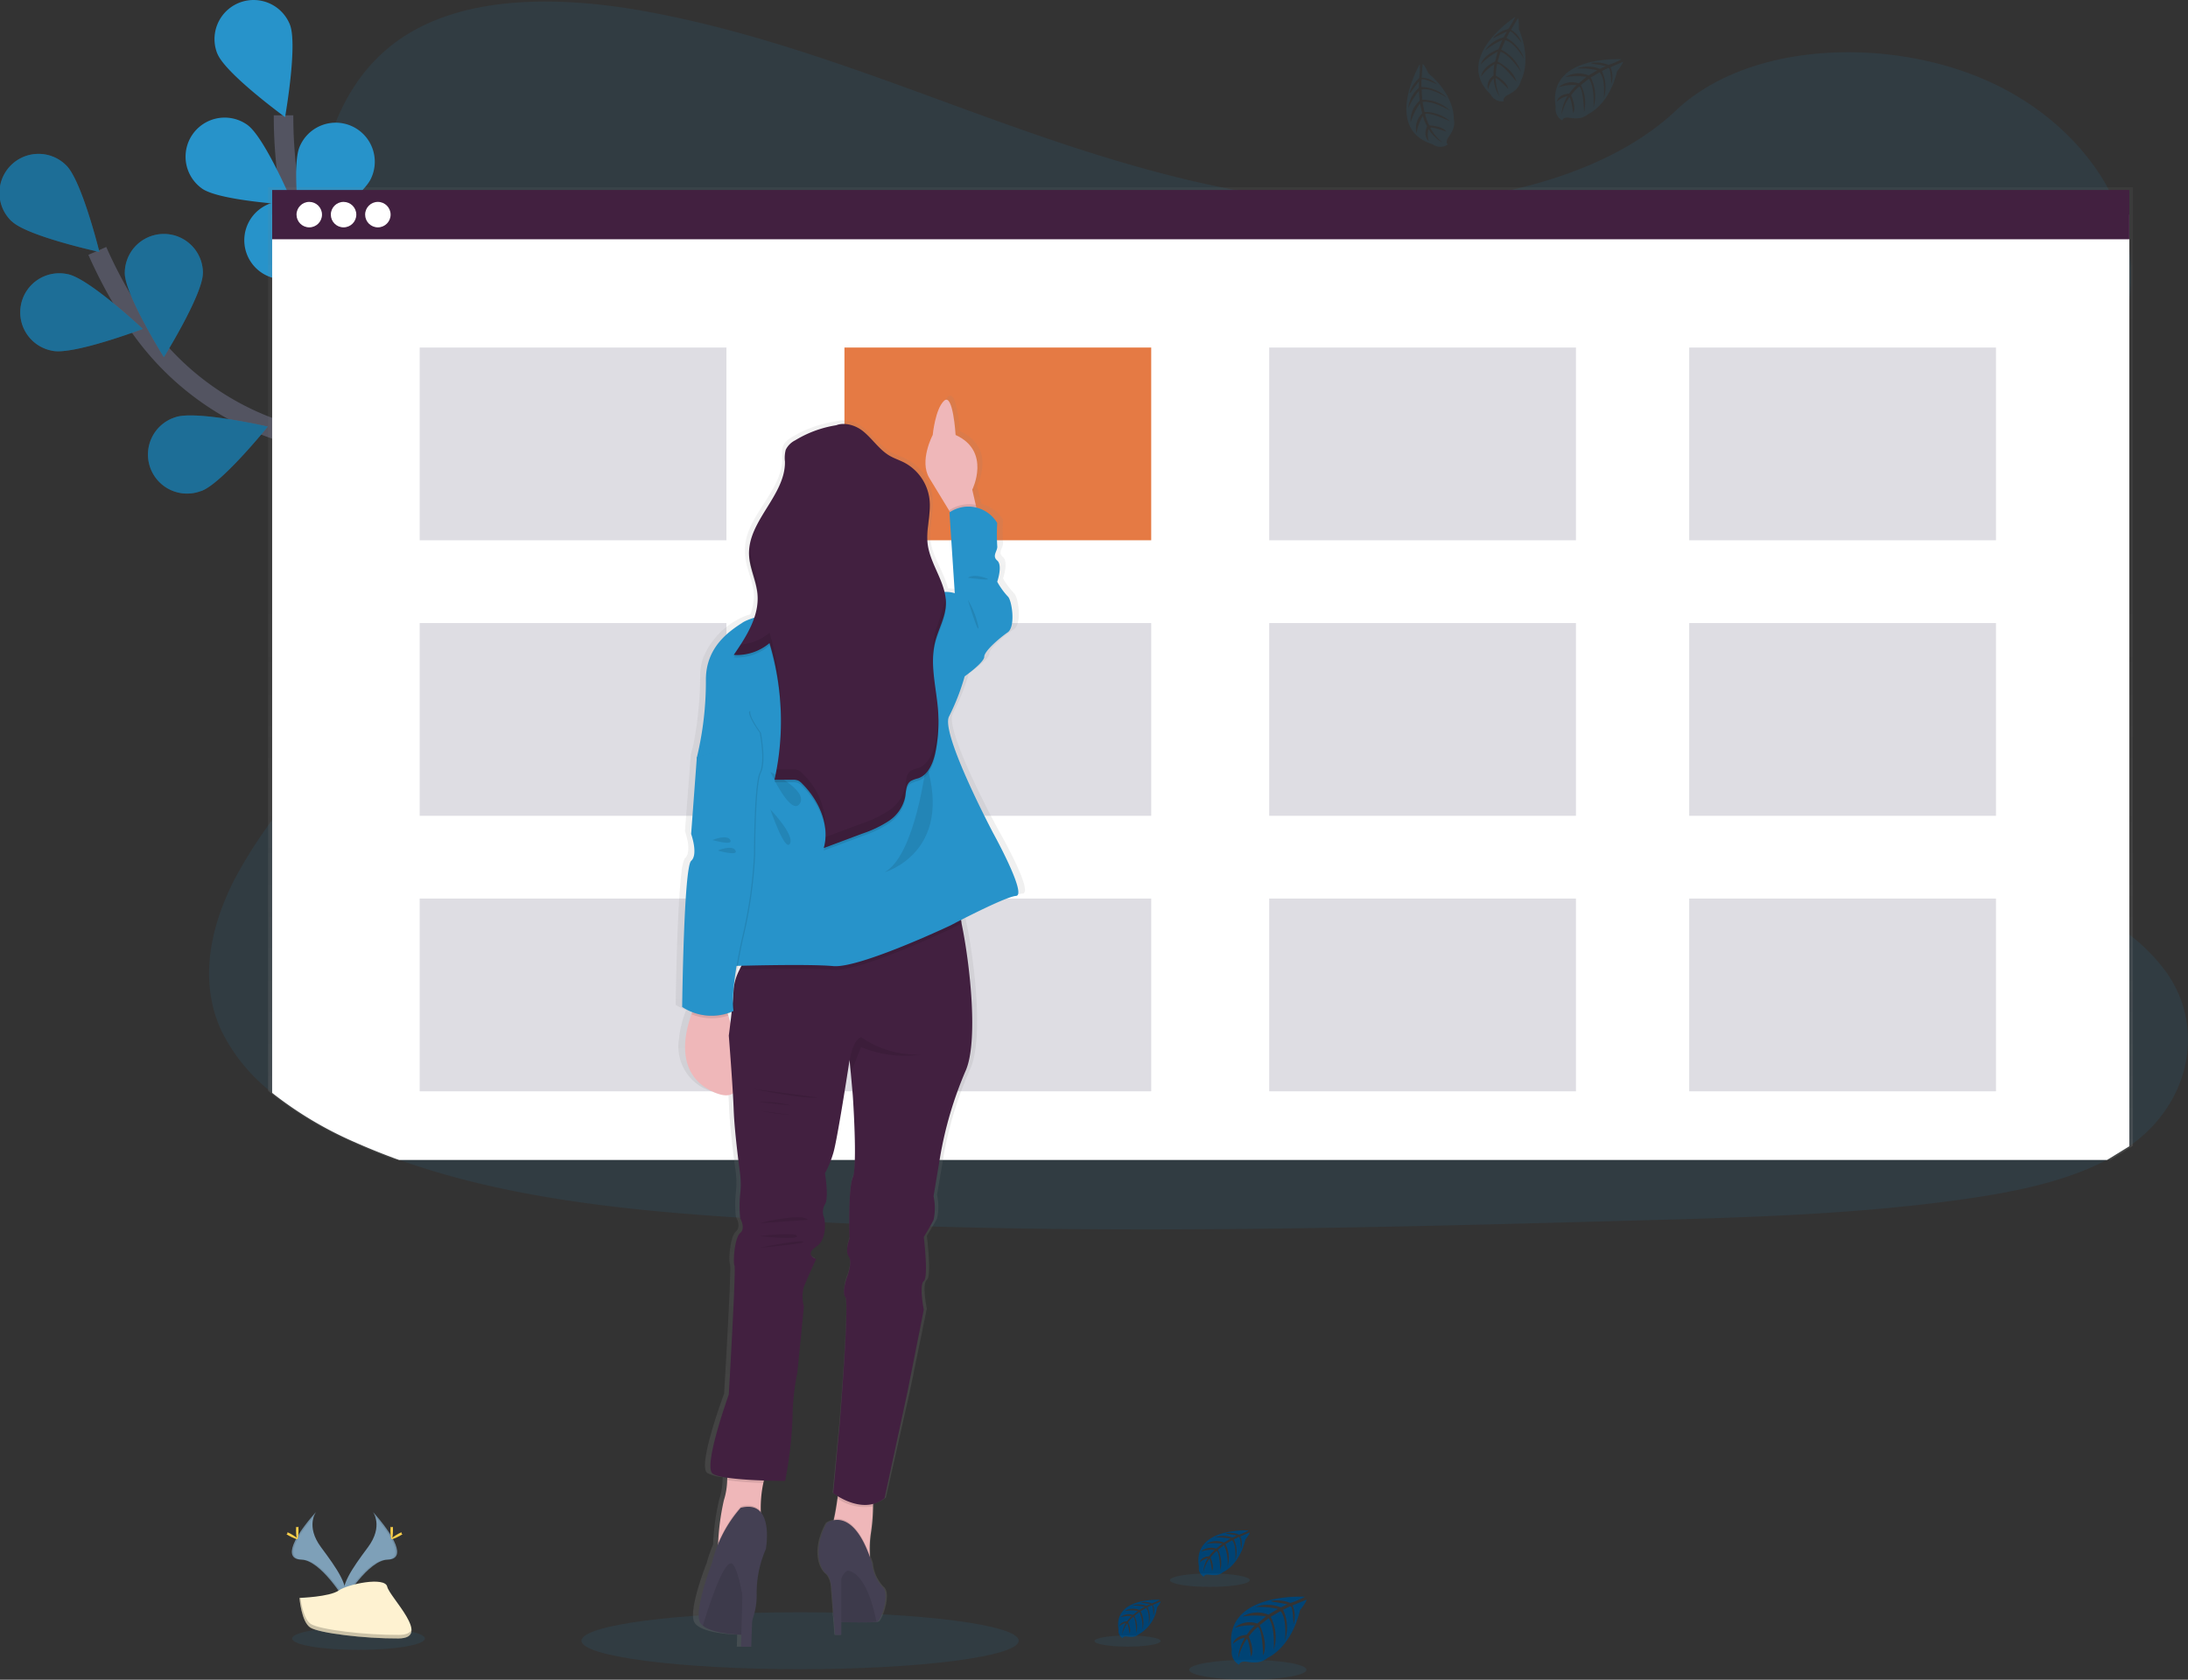 <svg xmlns="http://www.w3.org/2000/svg" xmlns:xlink="http://www.w3.org/1999/xlink" width="224" height="172.002" viewBox="0 0 224 172.002"><rect x="0" y="0" width="224" height="172.002" fill="#333333" stroke="none"/><defs><style>.a,.c{fill:#2793ca;}.a,.f,.t{opacity:0.1;}.b{fill:none;stroke:#535461;stroke-miterlimit:10;stroke-width:2px;}.d{opacity:0.25;}.e{fill:#7ea0b8;}.g{fill:#fed14b;}.h{fill:#fef2d1;}.i,.o{opacity:0.2;}.j{fill:#004374;}.k{fill:url(#a);}.l{fill:#fff;}.m{fill:#422040;}.n{fill:#e57a44;}.o{fill:#5a5773;}.p{fill:url(#b);}.q{fill:#efb7b9;}.r{fill:#a1616a;}.s{fill:#444053;}</style><linearGradient id="a" x1="0.5" y1="1" x2="0.5" gradientUnits="objectBoundingBox"><stop offset="0" stop-color="gray" stop-opacity="0.251"/><stop offset="0.54" stop-color="gray" stop-opacity="0.122"/><stop offset="1" stop-color="gray" stop-opacity="0.102"/></linearGradient><linearGradient id="b" x1="0.5" x2="0.5" xlink:href="#a"/></defs><g transform="translate(0.01 0.019)"><path class="a" d="M345.726,139.006c-.2.146-.385.289-.582.427a19.627,19.627,0,0,1-2.274,1.387c-4.13,2.177-9.221,3.241-14.18,3.963-11.122,1.621-22.476,1.937-33.782,2.246-30.549.839-61.173,1.676-91.648-.257-12.041-.763-24.346-2.039-35.257-5.952q-2.346-.839-4.6-1.85a37.776,37.776,0,0,1-8.388-5.017,18.265,18.265,0,0,1-5.238-6.434c-2.306-5.065-1.086-10.754,1.547-15.719a48.849,48.849,0,0,1,3.691-5.774c2.033-2.8,4.274-5.511,6.319-8.3,7.277-9.93,12.025-22.492,5.308-32.677-1.931-2.926-4.72-5.495-6.293-8.549-2.007-3.907-1.852-8.246-1.214-12.46q.124-.8.263-1.589c1.09-6.249,3.141-12.982,9.464-16.883,6.568-4.054,15.9-3.849,24.047-2.408,12.677,2.264,24.371,6.976,36.189,11.23s24.182,8.142,37.17,8.559c11.469.369,24.846-2.394,32.458-9.576,7.393-6.976,21.29-7.507,31.306-3.293,6.875,2.892,12,8.1,14.168,13.961a18.226,18.226,0,0,1,.941,3.636,16.771,16.771,0,0,1,.169,3.43c-.03.566-.088,1.126-.169,1.68-1.674,11.563-13.72,20.684-21.043,31.013-3.578,5.045-6.1,11.106-3.644,16.546,3.753,8.29,16.8,11.238,24.684,17.407a18.542,18.542,0,0,1,3.873,3.973C352.832,127.212,351.421,134.627,345.726,139.006Z" transform="translate(-127.162 -22.077)"/><g transform="translate(-0.01 -0.019)"><path class="b" d="M133.344,188.966s-9.231-16.359-23.142-21.071A28.453,28.453,0,0,1,95.784,157.11a47.761,47.761,0,0,1-4.254-7.65" transform="translate(-81.568 -123.769)"/><path class="c" d="M43.1,107.041c1.585,1.531,8.966,3.137,8.966,3.137s-1.806-7.329-3.4-8.868a4,4,0,1,0-5.571,5.74Z" transform="translate(-41.89 -84.379)"/><path class="c" d="M55.914,168.906c2.165.429,9.231-2.246,9.231-2.246s-5.509-5.17-7.676-5.6a4,4,0,1,0-1.555,7.845Z" transform="translate(-50.524 -132.981)"/><path class="c" d="M122.848,241.18c2.087-.722,6.823-6.6,6.823-6.6s-7.361-1.684-9.446-.961a4,4,0,1,0,2.609,7.558Z" transform="translate(-102.256 -190.898)"/><path class="c" d="M195.473,281.63c2.179-.361,7.847-5.348,7.847-5.348s-6.97-2.9-9.149-2.545a4,4,0,0,0,1.3,7.893Z" transform="translate(-160.934 -223.082)"/><path class="c" d="M113.533,144.459c0,2.207-3.994,8.615-3.994,8.615s-4-6.4-4-8.611a4,4,0,1,1,8,0Z" transform="translate(-92.763 -116.506)"/><path class="c" d="M195.1,189.891c-.66,2.107-6.39,7.024-6.39,7.024s-1.9-7.315-1.25-9.432a4,4,0,0,1,7.626,2.39Z" transform="translate(-158.136 -152.051)"/><path class="c" d="M266.287,250.5c-.293,2.189-5.109,8-5.109,8s-3.111-6.879-2.81-9.069A4,4,0,1,1,266.3,250.5Z" transform="translate(-214.909 -200.906)"/><path class="d" d="M43.1,107.041c1.585,1.531,8.966,3.137,8.966,3.137s-1.806-7.329-3.4-8.868a4,4,0,1,0-5.571,5.74Z" transform="translate(-41.89 -84.379)"/><path class="d" d="M55.914,168.906c2.165.429,9.231-2.246,9.231-2.246s-5.509-5.17-7.676-5.6a4,4,0,1,0-1.555,7.845Z" transform="translate(-50.524 -132.981)"/><path class="d" d="M122.848,241.18c2.087-.722,6.823-6.6,6.823-6.6s-7.361-1.684-9.446-.961a4,4,0,1,0,2.609,7.558Z" transform="translate(-102.256 -190.898)"/><path class="d" d="M195.473,281.63c2.179-.361,7.847-5.348,7.847-5.348s-6.97-2.9-9.149-2.545a4,4,0,0,0,1.3,7.893Z" transform="translate(-160.934 -223.082)"/><path class="d" d="M113.533,144.459c0,2.207-3.994,8.615-3.994,8.615s-4-6.4-4-8.611a4,4,0,1,1,8,0Z" transform="translate(-92.763 -116.506)"/><path class="d" d="M195.1,189.891c-.66,2.107-6.39,7.024-6.39,7.024s-1.9-7.315-1.25-9.432a4,4,0,0,1,7.626,2.39Z" transform="translate(-158.136 -152.051)"/><path class="d" d="M266.287,250.5c-.293,2.189-5.109,8-5.109,8s-3.111-6.879-2.81-9.069A4,4,0,1,1,266.3,250.5Z" transform="translate(-214.909 -200.906)"/><path class="b" d="M208.755,133.336s-1.806-18.7-12.619-28.645a28.444,28.444,0,0,1-8.81-15.7,47.794,47.794,0,0,1-.787-8.719" transform="translate(-157.511 -68.464)"/><path class="c" d="M151.608,26.939c.827,2.049,6.929,6.494,6.929,6.494s1.314-7.435.49-9.484a4,4,0,1,0-7.425,2.99Z" transform="translate(-129.352 -21.441)"/><path class="c" d="M138.249,88.722c1.806,1.27,9.346,1.686,9.346,1.686s-2.924-6.956-4.73-8.226a4,4,0,0,0-4.616,6.54Z" transform="translate(-117.557 -69.407)"/><path class="c" d="M170.363,181.939c2.207.187,8.918-3.263,8.918-3.263s-6.046-4.521-8.248-4.706a4,4,0,1,0-.67,7.969Z" transform="translate(-141.581 -153.343)"/><path class="c" d="M220.22,248.258c2.139.554,9.342-1.71,9.342-1.71s-5.2-5.479-7.333-6.032a4,4,0,1,0-2.007,7.743Z" transform="translate(-182.039 -196.449)"/><path class="c" d="M200.651,90.045c-.893,2.019-7.142,6.255-7.142,6.255s-1.064-7.473-.171-9.494a4,4,0,1,1,7.313,3.239Z" transform="translate(-162.66 -71.785)"/><path class="c" d="M250.4,163.679c-1.457,1.66-8.687,3.833-8.687,3.833s1.22-7.449,2.679-9.109a4,4,0,0,1,6.008,5.276Z" transform="translate(-201.61 -129.83)"/><path class="c" d="M295.473,248.519c-1.156,1.882-7.915,5.246-7.915,5.246s-.056-7.55,1.1-9.432a4,4,0,0,1,6.823,4.186Z" transform="translate(-238.257 -198.076)"/></g><ellipse class="a" cx="22.382" cy="2.914" rx="22.382" ry="2.914" transform="translate(59.519 165.076)"/><g transform="translate(29.323 154.805)"><ellipse class="a" cx="6.799" cy="1.164" rx="6.799" ry="1.164" transform="translate(0.571 11.796)"/><path class="e" d="M220.044,792.94s1.1,1.443-.51,3.612-2.94,4.014-2.408,5.372c0,0,2.43-4.044,4.415-4.1S222.223,795.372,220.044,792.94Z" transform="translate(-211.197 -792.94)"/><path class="f" d="M220.31,792.94a1.77,1.77,0,0,1,.225.454c1.931,2.268,2.96,4.385,1.1,4.437-1.728.05-3.8,3.141-4.3,3.921a1.86,1.86,0,0,0,.058.179s2.43-4.044,4.415-4.1S222.489,795.372,220.31,792.94Z" transform="translate(-211.463 -792.94)"/><path class="g" d="M241.335,800.791c0,.508-.056.919-.126.919s-.128-.4-.128-.919.072-.269.142-.269S241.335,800.283,241.335,800.791Z" transform="translate(-230.439 -798.953)"/><path class="g" d="M242.389,803.73c-.446.243-.835.389-.869.327s.3-.309.747-.552.269-.066.3,0S242.835,803.487,242.389,803.73Z" transform="translate(-230.789 -801.286)"/><path class="e" d="M193.26,792.94s-1.1,1.443.51,3.612,2.94,4.014,2.408,5.372c0,0-2.43-4.044-4.415-4.1S191.084,795.372,193.26,792.94Z" transform="translate(-190.237 -792.94)"/><path class="f" d="M193.242,792.94a1.771,1.771,0,0,0-.225.454c-1.931,2.268-2.96,4.385-1.1,4.437,1.73.05,3.8,3.141,4.3,3.921a1.414,1.414,0,0,1-.058.179s-2.43-4.044-4.415-4.1S191.067,795.372,193.242,792.94Z" transform="translate(-190.22 -792.94)"/><path class="g" d="M192.91,800.791c0,.508.056.919.126.919s.128-.4.128-.919-.072-.269-.142-.269S192.91,800.283,192.91,800.791Z" transform="translate(-191.936 -798.953)"/><path class="g" d="M188.328,803.73c.446.243.833.389.867.327s-.3-.309-.747-.552-.269-.066-.3,0S187.883,803.487,188.328,803.73Z" transform="translate(-188.057 -801.286)"/><path class="h" d="M194.66,830.163s3.082-.1,4.014-.757,4.74-1.453,4.971-.391,4.632,5.276,1.152,5.3-8.085-.542-9.012-1.106S194.66,830.163,194.66,830.163Z" transform="translate(-193.335 -821.361)"/><path class="i" d="M204.857,840.571c-3.48.028-8.085-.542-9.013-1.106-.706-.431-.987-1.975-1.082-2.685h-.1s.2,2.484,1.122,3.05,5.533,1.134,9.012,1.106c1,0,1.353-.365,1.333-.9C205.988,840.366,205.605,840.565,204.857,840.571Z" transform="translate(-193.335 -827.982)"/><path class="j" d="M677.466,836.166s-8.485-.512-7.483,5.434a1.447,1.447,0,0,0,.753,1.527s.016-.439.871-.291a3.88,3.88,0,0,0,.921.044,1.908,1.908,0,0,0,1.128-.466h0s2.384-.983,3.311-4.883c0,0,.686-.851.66-1.07l-1.433.6a2.568,2.568,0,0,1,.1,1.892s-.046-1.854-.321-1.806c-.056,0-.745.357-.745.357a4.212,4.212,0,0,1,.2,3.107s.241-2.208-.47-2.976l-1,.588a4.454,4.454,0,0,1,.317,3.375s.171-2.326-.528-3.233l-.913.712s.923,1.832.359,3.09c0,0-.072-2.707-.558-2.912a5.252,5.252,0,0,0-.921,1s.632,1.328.241,2.031c0,0-.241-1.806-.44-1.806a5.962,5.962,0,0,0-.879,2.007,4.37,4.37,0,0,1,.686-2.129,2.4,2.4,0,0,0-1.218.632s.124-.845,1.4-.919a5.5,5.5,0,0,1,.835-.961,5.227,5.227,0,0,0-2.063.237,2.3,2.3,0,0,1,2.3-.435l.9-.734a7.4,7.4,0,0,0-2.408.024,2.941,2.941,0,0,1,2.651-.2l.983-.586a8.956,8.956,0,0,0-2.3-.2,3.525,3.525,0,0,1,2.589.04l.7-.315s-1.058-.2-1.367-.239-.325-.118-.325-.118a3.665,3.665,0,0,1,1.985.221A8.936,8.936,0,0,0,677.466,836.166Z" transform="translate(-573.205 -827.483)"/><ellipse class="a" cx="6.004" cy="1.015" rx="6.004" ry="1.015" transform="translate(92.413 15.147)"/><path class="j" d="M616.557,837.765s-4.784-.289-4.214,3.064a.819.819,0,0,0,.425.861s0-.249.492-.164a2.345,2.345,0,0,0,.518.026,1.1,1.1,0,0,0,.636-.263h0a3.8,3.8,0,0,0,1.868-2.753s.385-.48.371-.6l-.8.343a1.455,1.455,0,0,1,.058,1.068s-.026-1.046-.181-1.021c-.032,0-.419.2-.419.2a2.381,2.381,0,0,1,.116,1.752s.135-1.25-.265-1.68l-.568.333a2.512,2.512,0,0,1,.179,1.9,3.563,3.563,0,0,0-.3-1.822l-.514.4a2.452,2.452,0,0,1,.2,1.742s-.042-1.527-.315-1.642a3.138,3.138,0,0,0-.52.56s.357.75.136,1.146c0,0-.136-1.017-.247-1.021a3.373,3.373,0,0,0-.5,1.136,2.438,2.438,0,0,1,.385-1.2,1.349,1.349,0,0,0-.686.355s.07-.478.8-.518a3.038,3.038,0,0,1,.47-.542,2.939,2.939,0,0,0-1.164.132,1.307,1.307,0,0,1,1.3-.245l.508-.415a4.182,4.182,0,0,0-1.357.014,1.638,1.638,0,0,1,1.5-.108l.552-.329a4.958,4.958,0,0,0-1.3-.112,2,2,0,0,1,1.459.022l.4-.177s-.6-.118-.769-.136-.185-.066-.185-.066a2.071,2.071,0,0,1,1.12.124A4.735,4.735,0,0,0,616.557,837.765Z" transform="translate(-527.159 -828.765)"/><ellipse class="a" cx="3.385" cy="0.572" rx="3.385" ry="0.572" transform="translate(82.717 12.647)"/><path class="j" d="M658.391,802.35s-5.774-.349-5.093,3.7a.987.987,0,0,0,.514,1.039s0-.3.592-.2a2.843,2.843,0,0,0,.626.03,1.322,1.322,0,0,0,.769-.317h0s1.624-.67,2.254-3.325c0,0,.468-.578.45-.726l-.975.415a1.755,1.755,0,0,1,.072,1.288s-.032-1.262-.221-1.232c-.036,0-.506.243-.506.243a2.877,2.877,0,0,1,.14,2.115s.165-1.509-.319-2.027l-.686.4a3.03,3.03,0,0,1,.217,2.3,4.335,4.335,0,0,0-.361-2.207l-.622.484a2.962,2.962,0,0,1,.247,2.1s-.05-1.842-.381-1.983a3.777,3.777,0,0,0-.626.676s.431.905.163,1.383c0,0-.163-1.226-.3-1.232a4.03,4.03,0,0,0-.6,1.371,2.953,2.953,0,0,1,.466-1.449,1.63,1.63,0,0,0-.829.429s.084-.576.963-.626a3.772,3.772,0,0,1,.568-.654,3.572,3.572,0,0,0-1.4.163,1.575,1.575,0,0,1,1.565-.3l.614-.5a5.049,5.049,0,0,0-1.64.016,2,2,0,0,1,1.806-.13l.668-.4a6.584,6.584,0,0,0-1.565-.134,2.4,2.4,0,0,1,1.762.026l.478-.213s-.72-.143-.931-.165-.221-.08-.221-.08a2.494,2.494,0,0,1,1.351.151A5.889,5.889,0,0,0,658.391,802.35Z" transform="translate(-559.889 -800.456)"/><ellipse class="a" cx="4.088" cy="0.69" rx="4.088" ry="0.69" transform="translate(90.439 6.295)"/></g><g transform="translate(27.435 19.158)"><path class="k" d="M369.566,215.158V117H178.65v92.527a38.01,38.01,0,0,0,8.429,5.153q2.26,1.042,4.616,1.9H367.288Z" transform="translate(-178.65 -117)"/><path class="l" d="M370.86,226.389V131H180.73v89.924a38.4,38.4,0,0,0,8.388,5.017q2.252,1,4.6,1.85H368.586Z" transform="translate(-180.313 -128.19)"/><rect class="m" width="190.128" height="5.045" transform="translate(0.419 0.279)"/></g><g transform="translate(30.347 20.655)"><circle class="l" cx="1.304" cy="1.304" r="1.304"/><circle class="l" cx="1.304" cy="1.304" r="1.304" transform="translate(3.512)"/><circle class="l" cx="1.304" cy="1.304" r="1.304" transform="translate(7.024)"/></g><g transform="translate(32.956 35.569)"><rect class="n" width="31.406" height="19.735" transform="translate(53.485)"/><rect class="o" width="31.406" height="19.735" transform="translate(10)"/><rect class="o" width="31.406" height="19.735" transform="translate(96.97)"/><rect class="o" width="31.406" height="19.735" transform="translate(139.97)"/><rect class="o" width="31.406" height="19.735" transform="translate(10 28.213)"/><rect class="o" width="31.406" height="19.735" transform="translate(53.485 28.213)"/><rect class="o" width="31.406" height="19.735" transform="translate(96.97 28.213)"/><rect class="o" width="31.406" height="19.735" transform="translate(139.97 28.213)"/><rect class="o" width="31.406" height="19.735" transform="translate(10 56.425)"/><rect class="o" width="31.406" height="19.735" transform="translate(53.485 56.425)"/><rect class="o" width="31.406" height="19.735" transform="translate(96.97 56.425)"/><rect class="o" width="31.406" height="19.735" transform="translate(139.97 56.425)"/></g><g transform="translate(69.146 40.497)"><path class="p" d="M419.586,267.861s-5.641-10.311-4.69-11.989a22.851,22.851,0,0,0,1.652-4.106s2.083-1.425,2.083-2.007,1.65-1.928,2.519-2.515.433-3.353,0-3.688a7.645,7.645,0,0,1-1.122-1.509s.6-1.676,0-2.179.088-1,0-1.509a20.253,20.253,0,0,1,0-2.346,3.782,3.782,0,0,0-2.22-1.605l-.064-.265-.371-1.563s1.806-3.462-1.124-5.274a4.892,4.892,0,0,0-.648-.341,2.254,2.254,0,0,0-.016-.227,14.187,14.187,0,0,0-.425-2.651c-.152-.486-.351-.813-.6-.739a.4.4,0,0,0-.165.094,1.833,1.833,0,0,0-.311.367h0a.082.082,0,0,1-.014.022,6.294,6.294,0,0,0-.69,1.917,11.056,11.056,0,0,0-.2,1.2h0a6.626,6.626,0,0,0-.335.745,4.292,4.292,0,0,0-.014,3.7c.642,1,1.507,2.382,2.135,3.385l.02.032.038.062-.066.042v.155l.058.845.486,7.3a3.1,3.1,0,0,0-.446-.094,4.044,4.044,0,0,0-.648-.042c-.423-1.664-1.585-3.211-1.806-4.949a4.582,4.582,0,0,1-.034-.524c.018-1.094.291-2.191.269-3.283,0-.2,0-.4-.02-.6h0a1.612,1.612,0,0,0-.016-.167,4.935,4.935,0,0,0-2.683-3.739c-.5-.251-1.05-.417-1.539-.692-1.132-.634-1.856-1.778-2.884-2.563a3.192,3.192,0,0,0-2.759-.6,12.73,12.73,0,0,0-1.343.277h0a12.112,12.112,0,0,0-3.072,1.276c-.13.078-.261.159-.385.251a1.7,1.7,0,0,0-.62.724,1.9,1.9,0,0,0-.1.781c0,.191,0,.385.012.576-.056,3.211-3.516,5.7-3.8,8.83,0,.074-.012.149-.016.223v.343h0v.251c.05,1.375.765,2.655.9,4.024.012.122.018.243.02.365a6.067,6.067,0,0,1-.355,1.842,5.394,5.394,0,0,0-1.246.506,7.765,7.765,0,0,0-3.642,4.078,5.972,5.972,0,0,0-.263,1.79,37.382,37.382,0,0,1-.586,6.392,11.948,11.948,0,0,1-.369,1.571.369.369,0,0,0-.012.155l-.417,5.418-.074.953-.1,1.357s.03.082.074.221a6.367,6.367,0,0,1,.165.626,3.368,3.368,0,0,1,.054,1.4.967.967,0,0,1-.293.516.219.219,0,0,0-.034.038,4.168,4.168,0,0,0-.317,1.381c-.036.281-.07.6-.1.935-.2,2.137-.325,5.336-.4,7.981-.072,2.609-.1,4.67-.1,4.67a5.326,5.326,0,0,0,1.078.534c-.028.07-.058.142-.086.219a10.542,10.542,0,0,0-.654,2.757,4.808,4.808,0,0,0,3.135,5.292,4.422,4.422,0,0,0,.54.185,1.712,1.712,0,0,0,1.373-.084c0,.118.014.233.02.347.028.49.052.937.064,1.312.086,2.348.668,6.454.668,6.454a8.545,8.545,0,0,1,.026,2.179,11.836,11.836,0,0,0,0,2.515s.6,1,0,1.509-.781,3.01-.6,3.353a.112.112,0,0,1,.01.038c.132.833-.616,13.207-.616,13.207s-.708,1.894-1.272,3.861c-.55,1.914-.963,3.9-.454,4.268a4.259,4.259,0,0,0,1.587.429c0,.082-.012.165-.02.249a7.151,7.151,0,0,1-.351,2.079,24.277,24.277,0,0,0-.612,4.415l-.012.159a14.783,14.783,0,0,0-.646,1.874s-1.921,4.816-1.27,6.067a1.026,1.026,0,0,0,.239.295h0a.551.551,0,0,0,.062.056c.925.741,3.243.9,4.084.929l-.032,1.192v.044h1.094v-.03c0-.151.024-.841.06-1.764,0-.165.012-.337.02-.514,0-.138.014-.279.02-.423a7.425,7.425,0,0,0,.476-2.679,11.753,11.753,0,0,1,.421-3.107,8.631,8.631,0,0,1,.556-1.515,6.917,6.917,0,0,0-.134-3.084,2.228,2.228,0,0,0-.4-.694c0-.042,0-.084,0-.128v-.273a11.578,11.578,0,0,1,.257-2.573.294.294,0,0,1,0-.04c.016-.07.034-.136.052-.2l.012-.044.355.012c1.09.03,1.89.03,1.89.03a40.771,40.771,0,0,0,.783-6.37v-.261a24.81,24.81,0,0,1,.526-4.517l.7-6.793a3.572,3.572,0,0,1,0-2.007c.215-.518.658-1.479.967-2.141.144-.307.259-.548.307-.652l.028-.056a1.3,1.3,0,0,1-.309-.155h0c-.283-.189-.536-.558.311-1.1,1.3-.839.869-2.934.869-2.934a1.506,1.506,0,0,1,.068-1.425c.452-.67,0-3.185,0-3.185a10.529,10.529,0,0,0,.891-2.1c.323-1,1.14-5.91,1.525-8.276.126-.777.2-1.278.2-1.278l.012.122.012.132h0l.108,1.118.014.148.2,2.113a65.043,65.043,0,0,1,.151,7.732v.04a2.572,2.572,0,0,1-.147.66c-.462,1.044-.377,5.19-.353,6.107v.185a3.692,3.692,0,0,0-.245,1.417h0a.909.909,0,0,0,.159.421,1.067,1.067,0,0,1,.155.652v.02a2.372,2.372,0,0,1-.024.289,5.509,5.509,0,0,1-.305,1.136,4.158,4.158,0,0,0-.289,1.864h0a.591.591,0,0,0,.114.227.536.536,0,0,1,.066.241.086.086,0,0,0,0,.022c.163,1.351-.257,7.313-.506,10.576-.1,1.288-.173,2.155-.173,2.155l-.688,7.124.068.048c.078.056.225.152.421.269v.016l-.03.215c-.1.686-.231,1.485-.375,2.1-.012.046-.022.09-.034.132a1.921,1.921,0,0,0-.736.3c-1.461,2.595-.815,4.652,0,5.25a2.109,2.109,0,0,1,.492,1.226l.2,2.587v.3a.771.771,0,0,0,.038.237l.062.785.084,1.092h.666V348.9h.036c1.052.036,2.747.08,3.486.022h.02a1.3,1.3,0,0,0,.2-.022.507.507,0,0,0,.116-.032c.391-.189,1.367-2.954.488-3.582a4.056,4.056,0,0,1-1.074-2.408c-.076-.233-.153-.454-.231-.664v-.136a11.037,11.037,0,0,1,.1-2.3,17.492,17.492,0,0,0,.229-2.747v-.255a3.431,3.431,0,0,0,.448-.146l.032-.014a3.153,3.153,0,0,0,.749-.444l2.456-10.885.259-1.266,1.475-7.2s-.52-2.514,0-2.932c.191-.152.243-.8.231-1.555-.02-1.316-.231-2.972-.231-2.972s.694-1.09,1.044-1.76a5.468,5.468,0,0,0,0-2.43l.684-4.03a38.08,38.08,0,0,1,2.691-8.8c1.4-2.96.51-10.953-.4-15.207-.024-.11-.048-.219-.072-.323v-.016c.43-.213.955-.47,1.517-.738l.213-.1c.712-.335,1.467-.68,2.143-.967l.044-.018a14.972,14.972,0,0,1,1.491-.558,2.5,2.5,0,0,1,.458-.094C423.232,274.23,419.586,267.861,419.586,267.861ZM392.432,281.5h.361c-.042.078-.082.159-.122.239-.024.048-.048.094-.07.143-.132.275-.255.556-.355.831.04-.3.09-.62.146-.965C392.406,281.668,392.42,281.577,392.432,281.5Zm-.975,5.232a.149.149,0,0,0,0-.028l-.03-.094c-.022-.064-.042-.128-.062-.2q.187-.056.379-.126h.026v.066c-.01.094-.022.189-.034.281h0a.2.2,0,0,1,0,.036,1.952,1.952,0,0,1-.026.221c-.018.144-.036.285-.052.419-.038-.126-.076-.251-.116-.373A.952.952,0,0,1,391.457,286.729Z" transform="translate(-386.5 -223.338)"/><path class="q" d="M519.426,237.311l-2.167.767-.787-1.3c-.6-1-1.437-2.376-2.053-3.373-1.088-1.754.335-4.427.335-4.427s.257-2.683,1.172-3.51,1.17,3.51,1.17,3.51c3.674,1.67,1.706,5.6,1.706,5.6l.357,1.557Z" transform="translate(-488.421 -224.952)"/><path class="f" d="M529.234,279.916l-2.167.767-.787-1.3v-.114a3.775,3.775,0,0,1,2.691-.532Z" transform="translate(-498.229 -267.558)"/><path class="c" d="M523.56,289.7l1.086-.919-.544-8.272a3.437,3.437,0,0,1,4.889,1.086,21.109,21.109,0,0,0,0,2.34c.084.5-.584,1,0,1.5s0,2.173,0,2.173a7.546,7.546,0,0,0,1.078,1.5c.417.333.837,3.092,0,3.676s-2.406,1.923-2.406,2.507-2.007,2.007-2.007,2.007l-1.762-2.33Z" transform="translate(-496.055 -268.553)"/><path class="q" d="M394.433,536.488c-4.05-1.718-3.151-5.914-2.388-8.027a10.935,10.935,0,0,1,.536-1.252l2.272-1.379s.464,1.182.959,2.767C396.962,532.286,398.284,538.124,394.433,536.488Z" transform="translate(-390.408 -465.126)"/><path class="q" d="M413.182,765.407a6.826,6.826,0,0,0-.6,1.69,12.2,12.2,0,0,0-.261,2.876c.016.668.072,1.106.072,1.106l-4.511,3.1s.026-.363.07-.9a25.032,25.032,0,0,1,.588-4.4,7.321,7.321,0,0,0,.339-2.071c.07-.883.1-1.658.1-1.658S414.4,763.122,413.182,765.407Z" transform="translate(-403.59 -655.758)"/><path class="q" d="M469.783,779.2s0,.863-.032,1.866a19.111,19.111,0,0,1-.219,2.739,11.278,11.278,0,0,0-.1,2.292c.03,1,.1,1.906.1,1.906s-4.606-4.355-4.136-4.7a2.134,2.134,0,0,0,.365-.957c.14-.6.267-1.4.361-2.087.112-.813.183-1.467.183-1.467Z" transform="translate(-449.536 -667.322)"/><path class="f" d="M417.195,765.407a6.822,6.822,0,0,0-.6,1.69,36.884,36.884,0,0,1-3.692-.283c.068-.863.1-1.658.1-1.658S418.417,763.122,417.195,765.407Z" transform="translate(-407.602 -655.758)"/><path class="f" d="M472.81,779.213s0,.863-.032,1.866a5.021,5.021,0,0,1-3.628-.8c.112-.813.183-1.467.183-1.467Z" transform="translate(-452.564 -667.338)"/><path class="m" d="M430.391,496.722A38.977,38.977,0,0,0,427.8,505.5l-.668,4.014a5.655,5.655,0,0,1,0,2.422c-.335.668-1,1.756-1,1.756s.5,4.094,0,4.511,0,2.924,0,2.924l-1.672,8.429-2.34,10.861c-2.256,1.84-5.258-.5-5.258-.5l.662-7.1s1-12.442.586-12.952.167-2.089.167-2.089.586-1.505.169-2.089.082-1.838.082-1.838-.167-5.1.335-6.267,0-8.406,0-8.406l-.2-2.254-.116-1.248-.01-.122s-.076.5-.2,1.274c-.369,2.358-1.156,7.245-1.467,8.25a10.742,10.742,0,0,1-.857,2.089s.433,2.507,0,3.175a1.554,1.554,0,0,0-.066,1.421s.417,2.089-.837,2.924,0,1.254,0,1.254-.919,2.007-1.252,2.84a3.715,3.715,0,0,0,0,2.007l-.668,6.767a24.477,24.477,0,0,0-.5,4.762,41.841,41.841,0,0,1-.753,6.349s-6.434,0-7.425-.753,1.656-8.093,1.656-8.093.753-12.868.584-13.2,0-2.842.586-3.341,0-1.505,0-1.505a12.326,12.326,0,0,1,0-2.506,8.89,8.89,0,0,0-.026-2.173s-.56-4.094-.642-6.434-.5-7.6-.5-7.6.438-3.255.5-4.8a5.456,5.456,0,0,1,.6-1.953,17.414,17.414,0,0,1,1.244-2.183s19.8-5.852,20.628-5.27a7.565,7.565,0,0,1,.859,2.723C430.88,485.805,431.743,493.772,430.391,496.722Z" transform="translate(-400.714 -427.532)"/><circle class="r" cx="5.766" cy="5.766" r="5.766" transform="translate(11.714 6.593)"/><path class="f" d="M441.873,481.565c-.664.341-1.11.576-1.11.576s-9.358,4.429-12.019,4.178c-2.059-.2-7.315-.086-9.6-.03a17.426,17.426,0,0,1,1.244-2.183s19.8-5.85,20.63-5.268A7.6,7.6,0,0,1,441.873,481.565Z" transform="translate(-412.59 -427.532)"/><path class="c" d="M408.639,324.932s-5.34.843-6.6,1.67-3.757,2.424-3.757,5.85a33.191,33.191,0,0,1-.919,7.937c-.335,1,5.264,9.107,5.264,9.107l-2.007,12.284s8.027-.251,10.7,0,12.027-4.178,12.027-4.178,5.515-2.924,6.685-3.01-2.34-6.434-2.34-6.434-5.432-10.275-4.513-11.946a23.088,23.088,0,0,0,1.593-4.094l-1-8.521a3.278,3.278,0,0,0-2.757.417c-1.254.919-5.515.417-5.515.417Z" transform="translate(-395.171 -303.367)"/><path class="f" d="M394.124,388.435l-2.1.584-.58,7.863s.753,2.089,0,2.757-.919,14.957-.919,14.957a5.464,5.464,0,0,0,5.264.417s-.417-1.587.837-7.353a45.944,45.944,0,0,0,1.252-8.689s0-7.186.586-8.356,0-4.094,0-4.094-1.17-1.587-1.088-2.171S394.124,388.435,394.124,388.435Z" transform="translate(-389.721 -351.997)"/><path class="f" d="M398.427,528.627a5.336,5.336,0,0,1-3.767-.136,10.915,10.915,0,0,1,.536-1.252l2.272-1.379S397.939,527.042,398.427,528.627Z" transform="translate(-393.023 -465.15)"/><path class="c" d="M393.5,388.4l-2.089.584-.584,7.863s.753,2.089,0,2.757-.919,14.957-.919,14.957a5.457,5.457,0,0,0,5.264.409s-.417-1.587.835-7.353a46.313,46.313,0,0,0,1.254-8.689s0-7.186.584-8.356,0-4.094,0-4.094-1.17-1.587-1.086-2.171S393.5,388.4,393.5,388.4Z" transform="translate(-389.226 -351.965)"/><path class="f" d="M497.422,411.15s-1.086,9.358-4.262,11.114C493.16,422.264,500.262,420.259,497.422,411.15Z" transform="translate(-471.756 -373.46)"/><path class="f" d="M434.88,415.32s3.925,1.921,3.01,3.257S434.88,415.32,434.88,415.32Z" transform="translate(-425.171 -376.793)"/><path class="f" d="M434.88,434.47s2.506,2.591,2.007,3.51S434.88,434.47,434.88,434.47Z" transform="translate(-425.171 -392.1)"/><path class="f" d="M535.63,327.47a8.881,8.881,0,0,1,1.078,2.757C536.8,331.315,535.63,327.47,535.63,327.47Z" transform="translate(-505.703 -306.573)"/><path class="f" d="M535.63,315.488s.494-.419,1.754,0S535.63,315.488,535.63,315.488Z" transform="translate(-505.703 -296.846)"/><path class="f" d="M482.591,552.466a11.619,11.619,0,0,1-6.111-.783l-1.054,2.7-.116-1.248c.173-1.048.508-2.169,1.17-2.452A10.14,10.14,0,0,0,482.591,552.466Z" transform="translate(-457.488 -484.989)"/><path class="f" d="M426.18,577.07s5.139,1.066,6.58.877Z" transform="translate(-418.217 -506.083)"/><path class="f" d="M428.84,583.746a10.619,10.619,0,0,1,3.289.345Z" transform="translate(-420.343 -511.413)"/><path class="f" d="M430.09,588.31a19.664,19.664,0,0,0,3.038.4Z" transform="translate(-421.342 -515.068)"/><path class="f" d="M429.46,643.2c.094-.062,4.387-1.065,4.921-.345Z" transform="translate(-420.839 -558.462)"/><path class="f" d="M429.46,651.392s3.729-.44,3.823,0S429.46,651.392,429.46,651.392Z" transform="translate(-420.839 -565.334)"/><path class="f" d="M429.46,655.5s3.979-.823,4.449-.622S429.46,655.5,429.46,655.5Z" transform="translate(-420.839 -568.249)"/><path class="f" d="M412.431,791.333l-4.511,3.1s.026-.363.07-.9a12.163,12.163,0,0,1,2.31-3.771,1.849,1.849,0,0,1,2.059.46C412.375,790.893,412.431,791.333,412.431,791.333Z" transform="translate(-403.621 -676.01)"/><path class="s" d="M405.223,794.611a11.2,11.2,0,0,0-.941,4.616,7.158,7.158,0,0,1-.955,3.715,3.662,3.662,0,0,1-.317.454s-3.135-.026-4.232-.935a1.085,1.085,0,0,1-.3-.361c-.628-1.252,1.222-6.046,1.222-6.046a13.315,13.315,0,0,1,2.944-5.671C406.162,789.471,405.223,794.611,405.223,794.611Z" transform="translate(-395.973 -676.501)"/><path class="f" d="M405.02,826.037a3.664,3.664,0,0,1-.317.453s-3.135-.026-4.232-.935c.54-1.786,2.262-7.19,3.068-6.271C404.3,820.147,404.825,824.3,405.02,826.037Z" transform="translate(-397.667 -699.607)"/><path class="s" d="M420.129,819.611l-.219,8.1h1.052s.171-7.1.64-8.1S420.129,819.611,420.129,819.611Z" transform="translate(-413.205 -699.599)"/><path class="f" d="M469.532,802.044s-4.606-4.355-4.136-4.7a2.135,2.135,0,0,0,.365-.957c.885-.155,2.408.215,3.668,3.751C469.46,801.141,469.532,802.044,469.532,802.044Z" transform="translate(-449.536 -681.365)"/><path class="s" d="M465.526,807.408a.464.464,0,0,1-.11.032,32.691,32.691,0,0,1-3.656,0,.791.791,0,0,1-.765-.789c0-.3,0-.668-.024-1.06-.052-1.236-.2-2.707-.644-3.038-.785-.6-1.4-2.645,0-5.232,0,0,2.693-2.057,4.636,4.126a4.107,4.107,0,0,0,1.033,2.39C466.841,804.464,465.9,807.23,465.526,807.408Z" transform="translate(-444.842 -681.873)"/><path class="f" d="M471.3,828.182a32.721,32.721,0,0,1-3.656,0,.791.791,0,0,1-.765-.789c0-.3,0-.668-.024-1.06.339-1.5.827-3.038,1.455-3.39C468.309,822.942,470.209,822.727,471.3,828.182Z" transform="translate(-450.725 -702.614)"/><path class="s" d="M423.46,798.294l.506,6.737h.642V797.72Z" transform="translate(-407.634 -678.147)"/><path class="f" d="M427.635,239.079a11.523,11.523,0,0,0-5.141,1.652,2.137,2.137,0,0,0-.969.973,3.227,3.227,0,0,0-.078,1.2c.054,3.456-3.8,6.071-3.678,9.524.048,1.371.736,2.647.863,4.014.211,2.28-1.138,4.377-2.43,6.265a5.19,5.19,0,0,0,3.662-1.214,27.772,27.772,0,0,1,.512,14h1.848a1.4,1.4,0,0,1,.54.066,1.356,1.356,0,0,1,.427.319c1.728,1.72,2.886,4.262,2.226,6.61l3.933-1.475a11.685,11.685,0,0,0,2.715-1.294,3.921,3.921,0,0,0,1.678-2.418c.106-.6.072-1.32.568-1.67a3.091,3.091,0,0,1,.775-.287c1.08-.381,1.557-1.629,1.778-2.753a15.853,15.853,0,0,0,.251-4.188c-.175-2.348-.869-4.732-.3-7.024.323-1.286,1.042-2.484,1.1-3.813.094-2.189-1.617-4.076-1.872-6.253-.179-1.517.369-3.052.191-4.569a4.909,4.909,0,0,0-2.583-3.727c-.484-.249-1-.415-1.481-.69-1.09-.632-1.786-1.77-2.775-2.553s-2.637-1.078-3.381-.06Z" transform="translate(-410.24 -235.908)"/><path class="m" d="M427.635,237.813a11.523,11.523,0,0,0-5.141,1.652,2.137,2.137,0,0,0-.969.973,3.228,3.228,0,0,0-.078,1.2c.054,3.456-3.8,6.071-3.678,9.526.048,1.369.736,2.645.863,4.014.211,2.28-1.138,4.377-2.43,6.267a5.218,5.218,0,0,0,3.662-1.214,27.763,27.763,0,0,1,.512,13.993h1.848a1.4,1.4,0,0,1,.54.068,1.32,1.32,0,0,1,.427.317c1.728,1.722,2.886,4.262,2.226,6.61l3.933-1.475a11.685,11.685,0,0,0,2.715-1.294,3.921,3.921,0,0,0,1.678-2.418c.106-.6.072-1.32.568-1.67a3.09,3.09,0,0,1,.775-.287c1.08-.381,1.557-1.63,1.778-2.753a15.855,15.855,0,0,0,.257-4.192c-.175-2.348-.869-4.732-.3-7.024.323-1.286,1.042-2.484,1.1-3.813.094-2.189-1.617-4.076-1.872-6.253-.179-1.517.369-3.05.191-4.569a4.913,4.913,0,0,0-2.583-3.727c-.484-.249-1-.415-1.481-.688-1.09-.634-1.786-1.772-2.775-2.555s-2.637-1.078-3.381-.06Z" transform="translate(-410.24 -234.893)"/><g class="t" transform="translate(5.96 5.914)"><path d="M442.272,252.81a2.239,2.239,0,0,0-.012.233C442.266,252.967,442.27,252.888,442.272,252.81Z" transform="translate(-437.03 -252.81)"/><path d="M514.932,280.131a21.361,21.361,0,0,0,.221-3.191A23.1,23.1,0,0,0,514.932,280.131Z" transform="translate(-495.105 -272.098)"/><path d="M424.864,304.65c-.116-1.244-.7-2.408-.833-3.65a4.576,4.576,0,0,0-.03.686c.048,1.355.72,2.621.857,3.969A5.416,5.416,0,0,0,424.864,304.65Z" transform="translate(-422.434 -291.329)"/><path d="M518.127,329.984a8.606,8.606,0,0,0-.2,2.492,7.566,7.566,0,0,1,.2-1.447c.323-1.286,1.042-2.484,1.1-3.813a4.141,4.141,0,0,0-.032-.706A33.319,33.319,0,0,1,518.127,329.984Z" transform="translate(-497.497 -311.72)"/><path d="M419.862,344.36a5.218,5.218,0,0,1-2.962,1.2c-.229.357-.466.706-.7,1.052a5.218,5.218,0,0,0,3.662-1.214,27.692,27.692,0,0,1,1.168,7.515A27.756,27.756,0,0,0,419.862,344.36Z" transform="translate(-416.2 -325.988)"/><path d="M473.6,389.627c-.221,1.124-.7,2.372-1.778,2.751a3.011,3.011,0,0,0-.775.289c-.5.349-.462,1.072-.568,1.67a3.871,3.871,0,0,1-1.678,2.408,12.065,12.065,0,0,1-2.715,1.3l-3.753,1.4a5.176,5.176,0,0,1-.181,1.114l3.933-1.475a11.684,11.684,0,0,0,2.715-1.294,3.921,3.921,0,0,0,1.678-2.418c.106-.6.072-1.32.568-1.67a3.09,3.09,0,0,1,.775-.287c1.08-.381,1.557-1.63,1.778-2.753a15.741,15.741,0,0,0,.283-3.552A15.718,15.718,0,0,1,473.6,389.627Z" transform="translate(-452.929 -360.159)"/><path d="M439.878,414.445a1.327,1.327,0,0,0-.427-.319,1.437,1.437,0,0,0-.54-.068h-1.64c-.064.349-.132.7-.2,1.046h1.848a1.406,1.406,0,0,1,.54.068,1.32,1.32,0,0,1,.427.317,7.951,7.951,0,0,1,2.386,4.7A7.487,7.487,0,0,0,439.878,414.445Z" transform="translate(-432.882 -381.696)"/></g><path class="f" d="M405.37,448.972s1.493-.626,1.826,0S405.37,448.972,405.37,448.972Z" transform="translate(-401.583 -403.469)"/><path class="f" d="M408,454.322s1.493-.626,1.828,0S408,454.322,408,454.322Z" transform="translate(-403.685 -407.746)"/></g><g transform="translate(143.972 1.711)"><path class="a" d="M841.99,51.641s-7.636-.46-6.735,4.891a1.305,1.305,0,0,0,.678,1.375s.014-.4.783-.263a3.515,3.515,0,0,0,.829.04,1.72,1.72,0,0,0,1.011-.419h0s2.145-.885,2.98-4.393c0,0,.618-.767.6-.963l-1.288.552a2.309,2.309,0,0,1,.092,1.7s-.04-1.67-.289-1.63c-.05,0-.668.321-.668.321a3.812,3.812,0,0,1,.185,2.8s.217-1.995-.421-2.679l-.911.54a4,4,0,0,1,.285,3.036s.155-2.093-.476-2.908l-.823.64a3.909,3.909,0,0,1,.331,2.771s-.066-2.438-.5-2.621a4.965,4.965,0,0,0-.827.9s.568,1.2.215,1.826c0,0-.217-1.621-.4-1.63a5.4,5.4,0,0,0-.791,1.806,3.916,3.916,0,0,1,.616-1.916,2.141,2.141,0,0,0-1.1.57s.11-.761,1.272-.829a5.009,5.009,0,0,1,.75-.865,4.705,4.705,0,0,0-1.856.215,2.1,2.1,0,0,1,2.069-.4l.8-.662a6.925,6.925,0,0,0-2.167.022,2.638,2.638,0,0,1,2.386-.173l.883-.528a7.927,7.927,0,0,0-2.069-.179,3.174,3.174,0,0,1,2.328.036l.632-.283s-.951-.187-1.228-.217-.293-.106-.293-.106a3.283,3.283,0,0,1,1.784.2A8.109,8.109,0,0,0,841.99,51.641Z" transform="translate(-819.966 -47.302)"/><path class="a" d="M799.821,30.06s-6.422,4.156-2.527,7.931a1.306,1.306,0,0,0,1.361.706s-.225-.329.476-.676a3.483,3.483,0,0,0,.692-.46,1.728,1.728,0,0,0,.568-.937h0s1.2-1.987-.2-5.306c0,0,.044-.983-.092-1.128l-.71,1.2a2.31,2.31,0,0,1,1.084,1.314s-1.021-1.318-1.2-1.14c-.036.036-.349.656-.349.656a3.8,3.8,0,0,1,1.806,2.141s-1-1.736-1.929-1.906l-.417.963a4.006,4.006,0,0,1,2.031,2.278s-1.118-1.778-2.107-2.061l-.281,1s1.646.835,1.908,2.047c0,0-1.5-1.923-1.959-1.806a5.088,5.088,0,0,0-.136,1.2s1.168.626,1.256,1.345c0,0-1.136-1.178-1.282-1.08a5.414,5.414,0,0,0,.435,1.929,3.92,3.92,0,0,1-.638-1.908,2.147,2.147,0,0,0-.546,1.108s-.361-.678.536-1.421a5.488,5.488,0,0,1,.09-1.142,4.645,4.645,0,0,0-1.369,1.272s.072-.943,1.435-1.541l.261-1.013a6.7,6.7,0,0,0-1.732,1.3s.223-.951,1.818-1.553l.4-.949a8.167,8.167,0,0,0-1.774,1.084,3.192,3.192,0,0,1,1.9-1.351l.341-.6s-.877.413-1.118.554-.3.088-.3.088a3.289,3.289,0,0,1,1.555-.9A7.978,7.978,0,0,0,799.821,30.06Z" transform="translate(-788.68 -30.06)"/><path class="a" d="M760.731,54.118s-3.839,6.622,1.344,8.214a1.294,1.294,0,0,0,1.533,0s-.347-.189.118-.817a3.515,3.515,0,0,0,.4-.722,1.734,1.734,0,0,0,.082-1.094h0s.171-2.316-2.589-4.638c0,0-.4-.9-.6-.961l-.086,1.4a2.314,2.314,0,0,1,1.563.68s-1.509-.712-1.585-.474c-.016.048-.014.743-.014.743a3.879,3.879,0,0,1,2.607,1.094s-1.686-1.09-2.583-.825l.064,1.048a4,4,0,0,1,2.842,1.11s-1.806-1.078-2.81-.881l.2,1.021a3.928,3.928,0,0,1,2.629.959s-2.208-1.035-2.567-.728a4.961,4.961,0,0,0,.427,1.142s1.325.028,1.73.628c0,0-1.547-.536-1.633-.379a5.409,5.409,0,0,0,1.264,1.519,3.919,3.919,0,0,1-1.435-1.4,2.149,2.149,0,0,0,.016,1.234s-.63-.439-.169-1.509a5.044,5.044,0,0,1-.435-1.058,4.768,4.768,0,0,0-.642,1.754,2.08,2.08,0,0,1,.578-2.023l-.227-1.023a6.7,6.7,0,0,0-.953,1.947,2.635,2.635,0,0,1,.917-2.207l-.076-1.025a8.008,8.008,0,0,0-1.088,1.77,3.167,3.167,0,0,1,1.078-2.065l.03-.692s-.6.765-.745,1-.227.2-.227.2a3.3,3.3,0,0,1,.979-1.507A8.18,8.18,0,0,0,760.731,54.118Z" transform="translate(-759.362 -49.276)"/></g></g></svg>